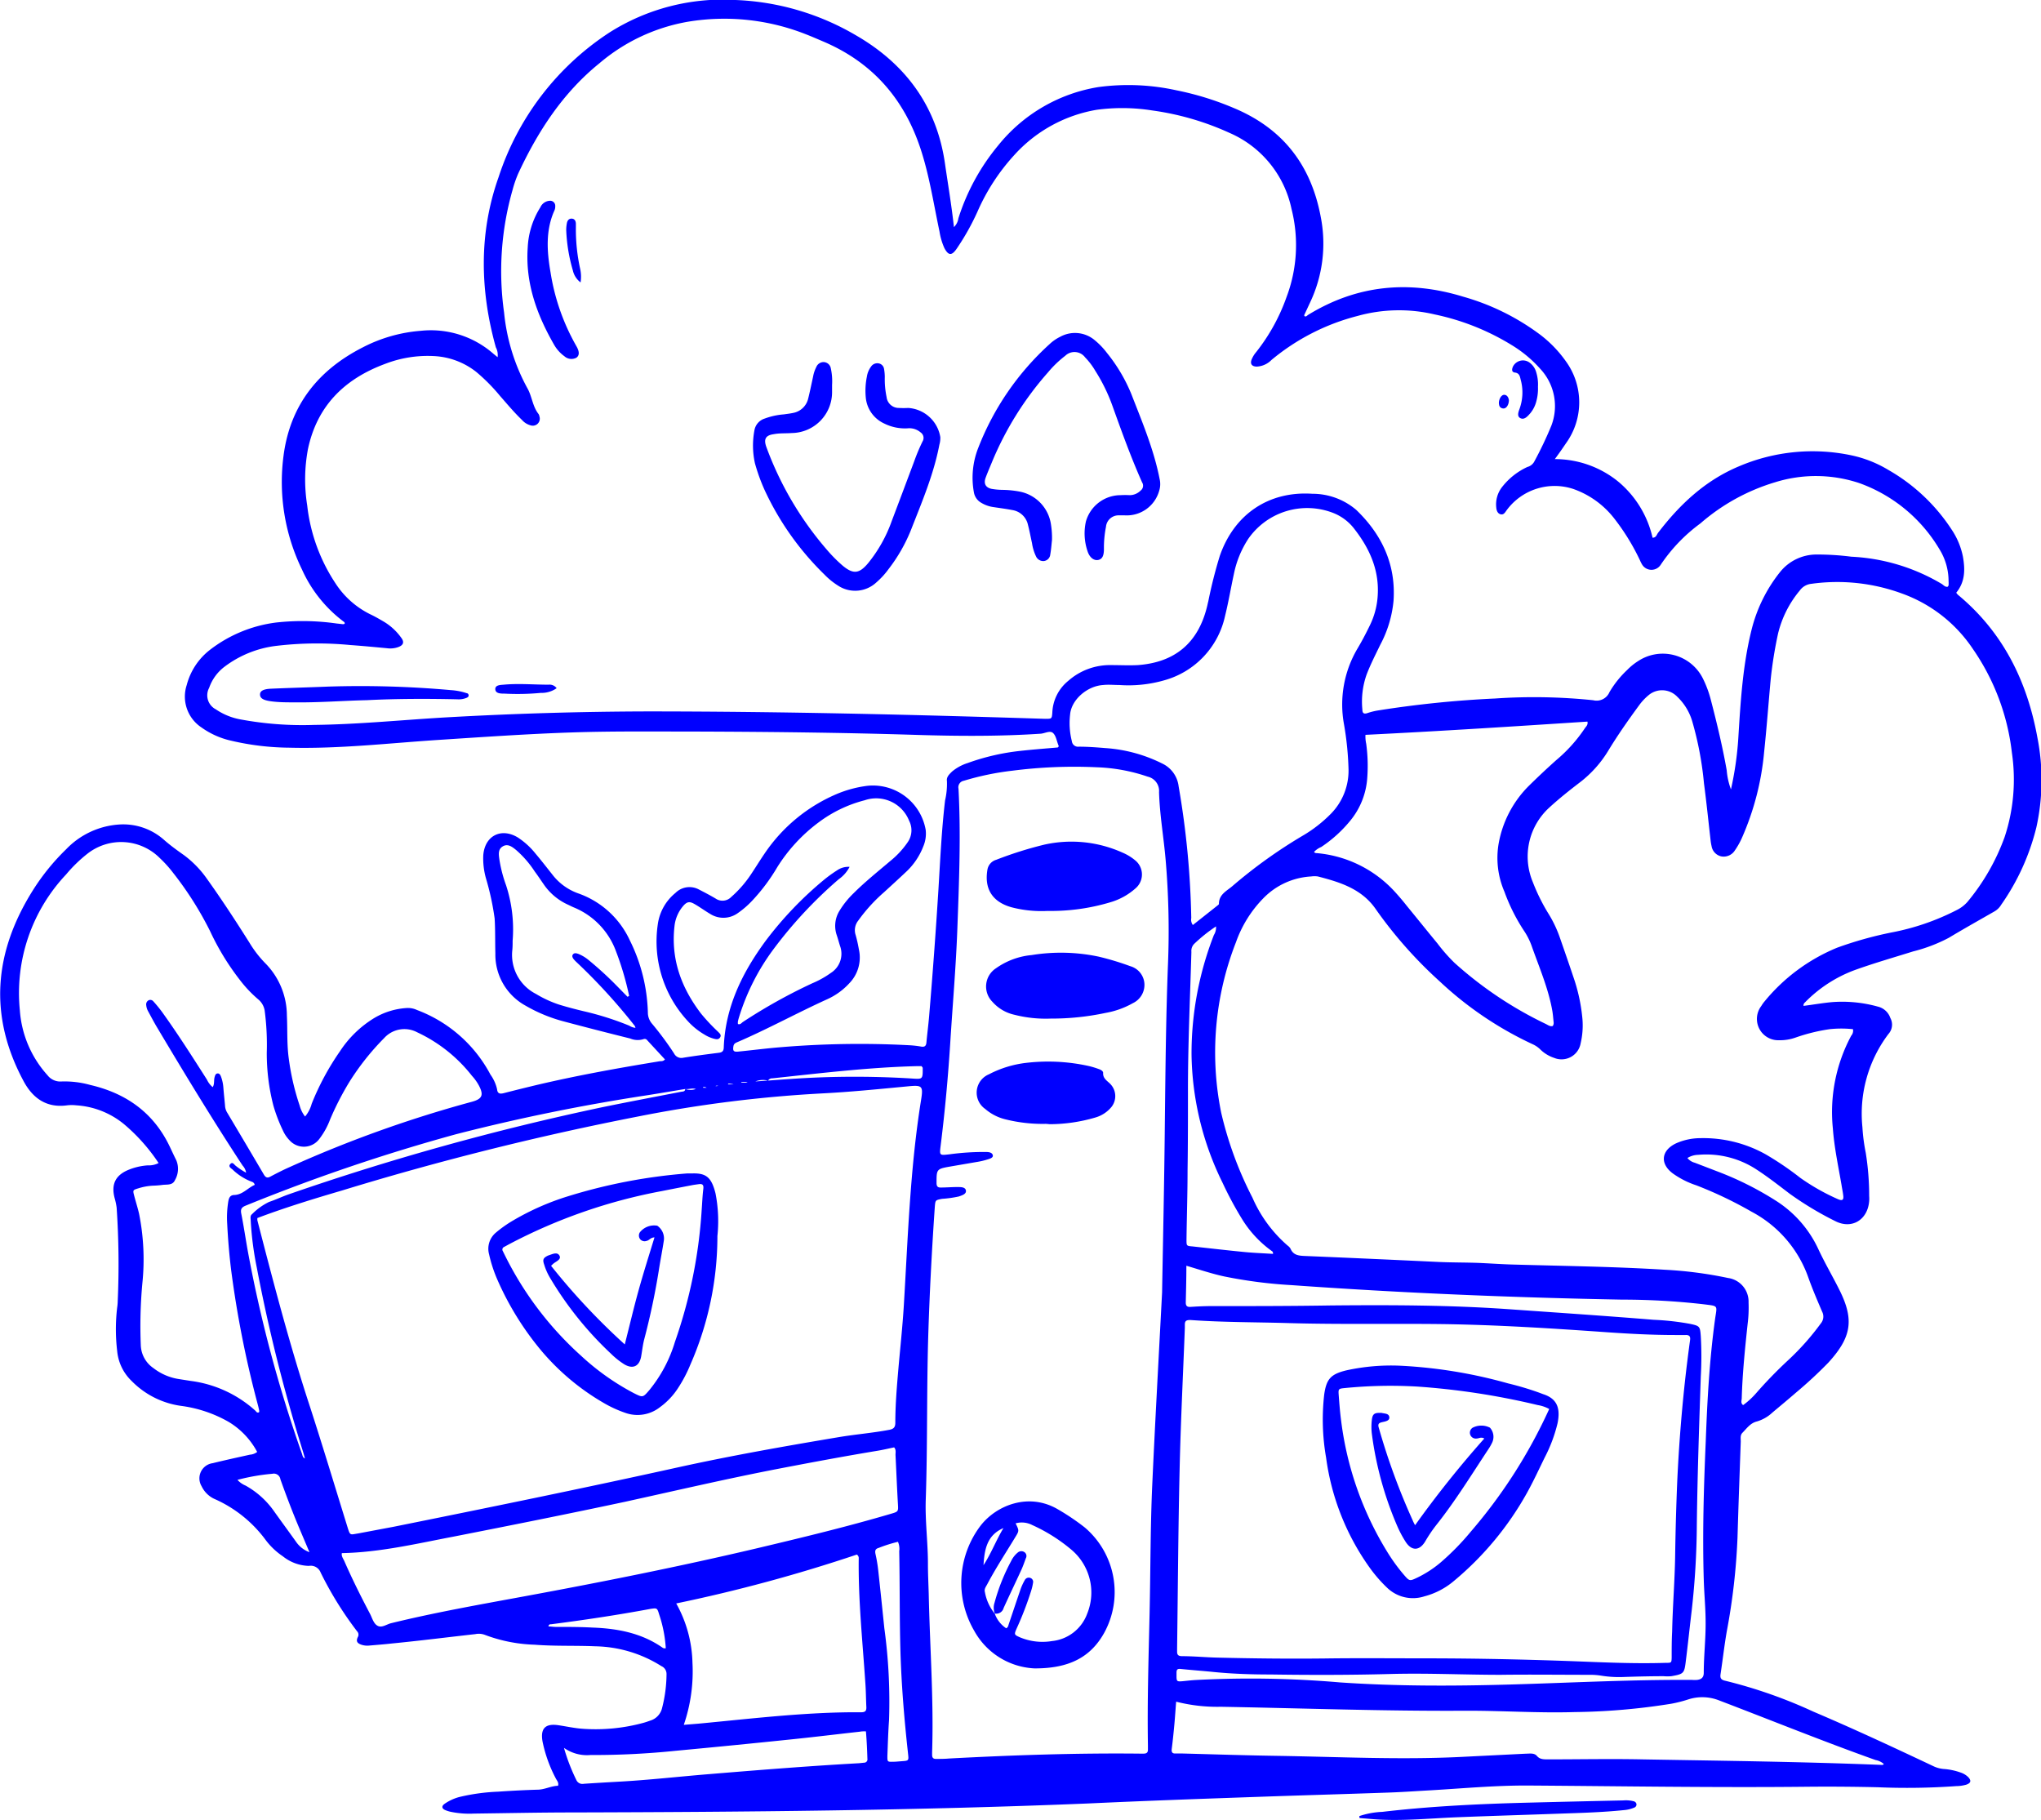 <?xml version="1.0" encoding="utf-8"?>
<svg xmlns="http://www.w3.org/2000/svg" viewBox="0 0 308.48 275.03">
  <defs>
    <style>.cls-1{fill:blue;}</style>
  </defs>
  <g id="Layer_2" data-name="Layer 2">
    <g id="Layer_2-2" data-name="Layer 2">
      <path class="cls-1" d="M128.41,131a5.18,5.18,0,0,1-1.64,1.87,65.89,65.89,0,0,0-10,10.76,33.81,33.81,0,0,0-5,9.86c-.09.29-.18.58-.24.87a1.67,1.67,0,0,0,0,.39c.37.14.54-.17.77-.32a81.89,81.89,0,0,1,10.48-5.84,14.1,14.1,0,0,0,2.81-1.57,3.42,3.42,0,0,0,1.37-4.08c-.17-.54-.31-1.08-.49-1.61a4.32,4.32,0,0,1,.43-3.72A13.2,13.2,0,0,1,129,135c1.74-1.74,3.66-3.27,5.53-4.86a13.29,13.29,0,0,0,2.63-2.82,3.15,3.15,0,0,0,.24-3.3,5.35,5.35,0,0,0-6.72-3.08,19.81,19.81,0,0,0-6.94,3.33,24.9,24.9,0,0,0-6.27,6.79,28.31,28.31,0,0,1-3.79,5.06A13.51,13.51,0,0,1,111.5,138a3.72,3.72,0,0,1-4.15.12c-.78-.46-1.52-1-2.29-1.45s-1.18-.51-1.86.31a5.59,5.59,0,0,0-1.25,2.93c-.58,5,1,9.33,4,13.26a28.71,28.71,0,0,0,2.56,2.73c.22.24.58.48.33.87s-.61.28-.94.2a5.11,5.11,0,0,1-1.42-.62,10.6,10.6,0,0,1-2.49-2,17.7,17.7,0,0,1-4.57-14.66,7.4,7.4,0,0,1,2.66-4.74,3,3,0,0,1,3.59-.51c.84.43,1.68.87,2.49,1.35a1.83,1.83,0,0,0,2.36-.24,17.15,17.15,0,0,0,2.9-3.29c.72-1.07,1.39-2.17,2.12-3.24a24.88,24.88,0,0,1,10.86-9,17.55,17.55,0,0,1,4.72-1.27,8.1,8.1,0,0,1,8.79,6.66,4.94,4.94,0,0,1-.37,2.52,10.36,10.36,0,0,1-2.68,3.91c-1.06,1-2.16,2-3.25,3a24.84,24.84,0,0,0-3.9,4.29,2.32,2.32,0,0,0-.38,2.19,21.43,21.43,0,0,1,.48,2.14,5.58,5.58,0,0,1-1.44,5.13,10.2,10.2,0,0,1-3.33,2.41c-4.58,2.08-9,4.51-13.62,6.5-.3.13-.51.25-.57.61-.11.67,0,.88.72.81,1.71-.17,3.42-.38,5.13-.55a142.73,142.73,0,0,1,20.78-.41,15.33,15.33,0,0,1,1.79.21c.5.07.7-.12.75-.62.12-1.33.3-2.65.41-4q.81-9.59,1.41-19.19c.27-4.47.48-9,1-13.4a11.08,11.08,0,0,0,.28-2.94c-.09-.6.35-1,.77-1.42a7,7,0,0,1,2.37-1.29,34.15,34.15,0,0,1,8-1.84c1.88-.21,3.77-.35,5.6-.51a.24.24,0,0,0,.1-.36c-.25-.63-.36-1.44-.82-1.84s-1.23.08-1.87.12c-6.23.41-12.48.37-18.72.18-11.53-.36-23.07-.48-34.61-.51-5.77,0-11.55-.06-17.31.13-6.76.22-13.5.69-20.25,1.13-7.55.49-15.09,1.38-22.69,1.18a39.7,39.7,0,0,1-8.82-1.07,12.32,12.32,0,0,1-4.44-2,5.59,5.59,0,0,1-2.21-6.39,9.89,9.89,0,0,1,3.48-5.3,20.61,20.61,0,0,1,10-4.15,36.39,36.39,0,0,1,9.15.14l1,.11a1.05,1.05,0,0,0,.24-.06.27.27,0,0,0-.14-.32,20.2,20.2,0,0,1-6.31-7.89,30.22,30.22,0,0,1-2.78-17.23c1-7.62,5.26-12.93,12-16.35a22.84,22.84,0,0,1,8.76-2.49,14.35,14.35,0,0,1,11,3.51l.59.48a2.49,2.49,0,0,0-.27-1.5c-2.4-8.61-2.58-17.26.41-25.69A41.44,41.44,0,0,1,92.1,4.92,32,32,0,0,1,111.17,0a38.83,38.83,0,0,1,18.17,5.32c7.43,4.28,12.2,10.61,13.47,19.3.46,3.18,1,6.35,1.37,9.7a2.26,2.26,0,0,0,.67-1.32,32.68,32.68,0,0,1,6-11A24.46,24.46,0,0,1,166,13.16a33.79,33.79,0,0,1,11.82.49,44.3,44.3,0,0,1,8.62,2.66c7.46,3.1,11.75,8.66,13.2,16.58A20.78,20.78,0,0,1,198,45.73l-.87,1.87s0,.08,0,.14c.22.19.39,0,.54-.13,7.39-4.55,15.23-5.3,23.46-2.78a35.49,35.49,0,0,1,11.63,5.73,18.28,18.28,0,0,1,3.93,4.07,10.55,10.55,0,0,1,0,12.35c-.5.74-1,1.47-1.69,2.4a15.18,15.18,0,0,1,9.52,3.35,15.46,15.46,0,0,1,5.25,8.53c.56,0,.62-.47.84-.75,3.26-4.26,7.07-7.86,12.13-10a28.36,28.36,0,0,1,17.08-1.7A18,18,0,0,1,285.38,71,28,28,0,0,1,295,80.07a11.27,11.27,0,0,1,1.67,4c.36,2,.35,3.86-1,5.5a1.87,1.87,0,0,0,.26.32c6.79,5.63,10.44,13,12,21.54a33.15,33.15,0,0,1-.15,13.6,34.79,34.79,0,0,1-5.31,11.69,2.85,2.85,0,0,1-1,1c-2.32,1.33-4.64,2.63-6.92,4a24.05,24.05,0,0,1-5.4,2.06c-3,.94-5.94,1.78-8.85,2.83a20.43,20.43,0,0,0-7.42,4.8c-.15.15-.33.28-.29.6,1.44-.18,2.88-.44,4.33-.57a20.08,20.08,0,0,1,6.9.68,2.64,2.64,0,0,1,1.89,1.72,2.1,2.1,0,0,1-.29,2.42,20,20,0,0,0-3.93,14.1,27.64,27.64,0,0,0,.5,3.84,41,41,0,0,1,.52,6.54,5.08,5.08,0,0,1,0,.78c-.23,2.84-2.64,4.31-5.16,3a49.17,49.17,0,0,1-6.85-4.12c-1.65-1.25-3.27-2.53-5-3.65a13.83,13.83,0,0,0-8.84-2.23,3.2,3.2,0,0,0-1.62.48,2.08,2.08,0,0,0,1.1.71l3.62,1.39a48.09,48.09,0,0,1,8.63,4.34,17.25,17.25,0,0,1,6.46,7.38c1,2.14,2.21,4.18,3.26,6.31,2.15,4.4,1.68,7-1.75,10.77a64.72,64.72,0,0,1-4.93,4.57c-1.15,1-2.36,2-3.55,3a5.81,5.81,0,0,1-2.33,1.34c-1,.24-1.54,1.05-2.2,1.72-.37.38-.24.89-.25,1.35-.17,4.82-.35,9.65-.49,14.47A97.14,97.14,0,0,1,261,246.47c-.38,2.16-.62,4.34-.95,6.51-.08.54,0,.84.63,1a73,73,0,0,1,13.38,4.68c6.1,2.59,12.1,5.39,18.1,8.22a4.45,4.45,0,0,0,1.6.45,9.5,9.5,0,0,1,2.52.52,3,3,0,0,1,1.21.72c.49.53.39.89-.3,1.13a5.72,5.72,0,0,1-1.53.22,104.66,104.66,0,0,1-11.88.17q-5.1-.12-10.2-.08c-14.34.16-28.68-.09-43-.18-4.79,0-9.54.44-14.31.72-2.19.12-4.38.28-6.57.35-6.5.23-13,.41-19.5.64-8.56.3-17.12.6-25.68,1-26,1.07-52.09,1.29-78.14,1.36-4.91,0-9.82.11-14.73.17a13.85,13.85,0,0,1-3.34-.23,4.89,4.89,0,0,1-1-.29c-.55-.24-.6-.6-.12-.95a7.07,7.07,0,0,1,2.34-1.06,30.24,30.24,0,0,1,5.75-.78q3-.21,5.94-.3c1.09,0,2.06-.57,3.12-.59.15-.5-.18-.79-.34-1.12a20.84,20.84,0,0,1-2-5.57c-.35-2,.44-2.76,2.42-2.46,1.15.17,2.28.42,3.44.52a27.47,27.47,0,0,0,9.34-.87c.38-.1.74-.23,1.11-.36a2.6,2.6,0,0,0,1.76-1.9,21,21,0,0,0,.67-5.11,1.28,1.28,0,0,0-.77-1.21,19.36,19.36,0,0,0-10-3c-3-.13-6.11,0-9.17-.24a23.21,23.21,0,0,1-7.55-1.5,2.57,2.57,0,0,0-1.4-.1c-4.19.47-8.38,1-12.57,1.41-1.16.13-2.32.22-3.48.32a2.83,2.83,0,0,1-1.15-.12c-.65-.22-.87-.51-.58-1.14a.73.73,0,0,0-.11-.91,53.32,53.32,0,0,1-5.5-8.87,1.6,1.6,0,0,0-1.78-1,6.54,6.54,0,0,1-3.93-1.45,10.68,10.68,0,0,1-2.69-2.59,19.25,19.25,0,0,0-7.47-6,4,4,0,0,1-2.12-2,2.31,2.31,0,0,1,1.67-3.48c1.87-.46,3.76-.87,5.65-1.29a2,2,0,0,0,1.08-.41,11.74,11.74,0,0,0-4.34-4.56,19.63,19.63,0,0,0-7-2.38,12.92,12.92,0,0,1-7.62-3.77,7.18,7.18,0,0,1-2.2-4.55,27.77,27.77,0,0,1,0-6.57,6.84,6.84,0,0,0,.08-.9,126.76,126.76,0,0,0-.16-14.19,9.27,9.27,0,0,0-.29-1.39c-.59-2.17.13-3.58,2.25-4.39a9.29,9.29,0,0,1,2.76-.61,3.14,3.14,0,0,0,1.62-.35,27.6,27.6,0,0,0-5.22-5.87,12.59,12.59,0,0,0-7.2-2.85,6.13,6.13,0,0,0-1.42,0c-3.08.42-5.16-1.06-6.54-3.61-5.34-9.89-4.51-19.51,1.37-28.87A33.38,33.38,0,0,1,10,128.34a12.18,12.18,0,0,1,7.88-3.73,9.28,9.28,0,0,1,6.91,2.31c.94.83,1.95,1.56,3,2.3a15.52,15.52,0,0,1,3.34,3.38c2.31,3.22,4.48,6.54,6.59,9.89a16.75,16.75,0,0,0,2.36,3.06,11.28,11.28,0,0,1,3.28,7.92c.1,2,0,4,.23,6.06a37.42,37.42,0,0,0,1.7,7.54,4.52,4.52,0,0,0,.82,1.66,5,5,0,0,0,1-1.93,39.5,39.5,0,0,1,4.28-7.94,16.36,16.36,0,0,1,5.15-5,10.87,10.87,0,0,1,5-1.53,3.21,3.21,0,0,1,1.5.31,20.81,20.81,0,0,1,11.09,9.76,6.08,6.08,0,0,1,1,2.21c.06.67.44.73,1,.59,1.66-.43,3.34-.84,5-1.24,6.16-1.45,12.39-2.57,18.63-3.59.24,0,.52,0,.74-.27l-2.68-2.9a.47.47,0,0,0-.57-.16,2.92,2.92,0,0,1-2-.1q-5-1.24-10-2.57a23.35,23.35,0,0,1-5.83-2.4,8.79,8.79,0,0,1-4.55-7.88c-.05-1.77,0-3.53-.11-5.3a40.52,40.52,0,0,0-1.31-6.05,11.11,11.11,0,0,1-.41-3.44c.2-3,2.71-4.28,5.24-2.73A11.4,11.4,0,0,1,80.94,129c.85,1,1.68,2.08,2.51,3.12A8.5,8.5,0,0,0,87.37,135a13.51,13.51,0,0,1,7.82,7.1A26,26,0,0,1,97.92,153a2.58,2.58,0,0,0,.66,1.74,46.69,46.69,0,0,1,3.3,4.46,1.23,1.23,0,0,0,1.37.65c1.78-.29,3.57-.52,5.37-.75.51-.06.75-.23.77-.79.22-6.1,2.79-11.31,6.31-16.1a54.52,54.52,0,0,1,8.91-9.31,19.69,19.69,0,0,1,1.89-1.36A3,3,0,0,1,128.41,131Zm-12.34,32.3c1.12-.08,2.23-.17,3.35-.24a139.84,139.84,0,0,1,18.31-.08c1.74.12,1.74.15,1.73-1.59,0-.07-.08-.13-.17-.27h-.84c-7.28.19-14.5,1.07-21.72,1.84a.7.7,0,0,0-.65.35,3,3,0,0,0-1.91.12Zm-12.5,1.27c-1.9.31-3.8.64-5.71.94a293.39,293.39,0,0,0-28.95,5.9,281.89,281.89,0,0,0-31.76,10.78c-.66.26-.82.56-.68,1.24.35,1.77.62,3.56.93,5.34a201.89,201.89,0,0,0,8.23,30.9c.1.28.11.6.46.73-.12-.42-.23-.84-.36-1.24A248.54,248.54,0,0,1,38.8,191.5a48.76,48.76,0,0,1-.9-6.91c0-.38-.15-.85.19-1.1a9.31,9.31,0,0,1,2.57-1.85c1-.33,2-.81,3-1.16A391.8,391.8,0,0,1,91,167.33c4-.82,7.94-1.56,11.9-2.33.29-.06.64,0,.67-.43a2.37,2.37,0,0,0,1.6,0C104.57,164.4,104.07,164.65,103.57,164.57Zm190.81-75.9c.05-.08.12-.14.13-.21a4.73,4.73,0,0,0,0-.65A9.14,9.14,0,0,0,293.13,83,23.18,23.18,0,0,0,281,73a20.74,20.74,0,0,0-12.71-.12A30.47,30.47,0,0,0,257,79.1,25,25,0,0,0,251,85.35a1.66,1.66,0,0,1-2.79,0,5.58,5.58,0,0,1-.35-.69A33.58,33.58,0,0,0,244,78.38a13.48,13.48,0,0,0-6.19-4.48,9,9,0,0,0-10.11,3.23c-.22.31-.44.71-.9.59s-.61-.58-.65-1a4.26,4.26,0,0,1,.9-3.15,10.29,10.29,0,0,1,3.8-3,1.68,1.68,0,0,0,1-.74,55.88,55.88,0,0,0,2.61-5.47,8.24,8.24,0,0,0-1.7-8.66,18.81,18.81,0,0,0-4.26-3.54,36.47,36.47,0,0,0-11.7-4.65,23.38,23.38,0,0,0-11.63.24,33.16,33.16,0,0,0-13,6.65,3.34,3.34,0,0,1-2.2,1c-.8,0-1.09-.45-.75-1.18a4.14,4.14,0,0,1,.63-1,28.89,28.89,0,0,0,4.6-8.33,22.19,22.19,0,0,0,.75-13.32,16.1,16.1,0,0,0-9.33-11.47,41.8,41.8,0,0,0-11.73-3.41,29,29,0,0,0-8.37-.1,21.66,21.66,0,0,0-12.54,6.92A31.11,31.11,0,0,0,147.73,32a36.46,36.46,0,0,1-3.16,5.62c-.74,1.06-1.23,1-1.83-.12A9.72,9.72,0,0,1,142,35c-.85-4-1.46-8-2.65-11.84-2.43-7.9-7.27-13.66-15-16.92-.87-.37-1.74-.75-2.62-1.09A33.57,33.57,0,0,0,104,3.28a28,28,0,0,0-13.4,6.28c-5.55,4.49-9.32,10.31-12.29,16.7a17.57,17.57,0,0,0-.84,2.44,44.72,44.72,0,0,0-1.28,18.55,29.86,29.86,0,0,0,3.51,11.4c.71,1.23.78,2.76,1.7,3.92a.92.92,0,0,1,.13.36,1.06,1.06,0,0,1-1.33,1.35,2.62,2.62,0,0,1-1.3-.81c-1.18-1.13-2.23-2.39-3.31-3.62A28,28,0,0,0,72,56.22a11.2,11.2,0,0,0-6.42-2.41A17.86,17.86,0,0,0,58.18,55c-6.11,2.27-10.26,6.33-11.64,12.89a24.9,24.9,0,0,0-.11,8.48,26.65,26.65,0,0,0,4.28,11.79,13.21,13.21,0,0,0,5.23,4.66c.74.35,1.45.76,2.16,1.18a8.76,8.76,0,0,1,2.53,2.36c.49.64.37,1.1-.36,1.4a3.58,3.58,0,0,1-1.78.2c-1.84-.17-3.68-.35-5.53-.48a52.43,52.43,0,0,0-11.34.14,16.19,16.19,0,0,0-7.69,3.14,6.79,6.79,0,0,0-2.32,3.19,2.38,2.38,0,0,0,1,3.24,9.72,9.72,0,0,0,3.8,1.54,51.26,51.26,0,0,0,11.06.82c6.85-.08,13.66-.79,20.5-1.17q14.9-.83,29.82-.87c20.07,0,40.13.48,60.18,1.12,1,0,1,0,1.08-.92a6.49,6.49,0,0,1,2.41-4.82,9.52,9.52,0,0,1,6.52-2.38c1.34,0,2.67.07,4,0,5.58-.41,9.07-3.32,10.43-8.74.08-.29.13-.59.21-.88a70.67,70.67,0,0,1,1.74-6.88c2.19-6.31,7.4-9.83,14-9.39A10.18,10.18,0,0,1,205,77.07c3.87,3.73,6,8.25,5.62,13.74a17.55,17.55,0,0,1-2,6.62c-.71,1.47-1.46,2.93-2.05,4.46a12.22,12.22,0,0,0-.66,5.33c0,.62.28.72.83.52a10.17,10.17,0,0,1,1.63-.39,159.76,159.76,0,0,1,17.59-1.79,86.53,86.53,0,0,1,14.84.26,2.11,2.11,0,0,0,2.46-1.23,15.06,15.06,0,0,1,2.65-3.32,9.08,9.08,0,0,1,1.7-1.38,6.77,6.77,0,0,1,9.79,2.69,16.42,16.42,0,0,1,1.2,3.27c.91,3.5,1.75,7,2.38,10.57a10.53,10.53,0,0,0,.64,2.87,49.87,49.87,0,0,0,1.11-7.72c.34-5.5.66-11,2-16.38a22.74,22.74,0,0,1,4.3-8.73,7.06,7.06,0,0,1,5.38-2.66,40.61,40.61,0,0,1,5.41.33,29.41,29.41,0,0,1,13.7,4.14C293.76,88.44,294,88.74,294.38,88.67Zm-14.32,66.86a16.58,16.58,0,0,0-3.52,0,27.46,27.46,0,0,0-5.13,1.26,7,7,0,0,1-2.53.41,3.22,3.22,0,0,1-2.67-5.18,4.62,4.62,0,0,1,.45-.64,27.89,27.89,0,0,1,11-8.16,57,57,0,0,1,8.2-2.3,36.31,36.31,0,0,0,9.86-3.38,5.28,5.28,0,0,0,1.63-1.23,32.62,32.62,0,0,0,5.63-9.81,27.68,27.68,0,0,0,1.1-12.75,34.36,34.36,0,0,0-5.89-15.67,21.69,21.69,0,0,0-10.71-8.38,28.38,28.38,0,0,0-13.73-1.47,2.44,2.44,0,0,0-1.72,1,16,16,0,0,0-3.29,6.51,63.59,63.59,0,0,0-1.11,6.88c-.34,3.68-.61,7.38-1,11.06a41.3,41.3,0,0,1-3.3,12.82,11.47,11.47,0,0,1-1.11,2,2,2,0,0,1-2,.93,1.89,1.89,0,0,1-1.53-1.57,6.61,6.61,0,0,1-.15-.89c-.33-2.87-.62-5.74-1-8.6a50.13,50.13,0,0,0-1.74-9.25,8.41,8.41,0,0,0-2.29-3.82,3.17,3.17,0,0,0-4.39-.2,8.31,8.31,0,0,0-1.32,1.4c-1.66,2.26-3.27,4.55-4.72,6.94a17.39,17.39,0,0,1-4.38,4.86c-1.54,1.18-3.06,2.39-4.49,3.7a10,10,0,0,0-2.53,11.32,28.83,28.83,0,0,0,2.28,4.63,18.2,18.2,0,0,1,1.83,3.83c.75,2.16,1.5,4.31,2.22,6.48a26.59,26.59,0,0,1,1.12,5.3,11.85,11.85,0,0,1-.23,4.11,2.93,2.93,0,0,1-4,2.2,5.41,5.41,0,0,1-2.08-1.26,4,4,0,0,0-1.16-.8,53.34,53.34,0,0,1-14.07-9.51,65.32,65.32,0,0,1-9.72-11c-2.12-3-5.39-4-8.69-4.85a3.55,3.55,0,0,0-1,0,10.91,10.91,0,0,0-7.23,3.29,18.06,18.06,0,0,0-4.14,6.64,45.7,45.7,0,0,0-2.24,25.76A55.22,55.22,0,0,0,189.3,181a20.3,20.3,0,0,0,5.31,7.23,1.51,1.51,0,0,1,.44.47c.4.94,1.15,1.06,2.07,1.1q10.06.42,20.13.9c1.84.09,3.69.08,5.53.13s3.95.22,5.93.27c7.66.22,15.32.31,23,.79a61.4,61.4,0,0,1,9.46,1.24,3.6,3.6,0,0,1,3.11,3.72,19.41,19.41,0,0,1-.14,3.23c-.4,3.72-.78,7.45-.89,11.2,0,.34-.21.76.21,1.06a11.75,11.75,0,0,0,2-1.84,66.4,66.4,0,0,1,4.67-4.82,38.55,38.55,0,0,0,5.07-5.68,1.61,1.61,0,0,0,.2-1.78c-.73-1.7-1.46-3.4-2.08-5.14a18,18,0,0,0-8.56-9.95,60.64,60.64,0,0,0-8.37-4,13.25,13.25,0,0,1-3.56-1.8c-2-1.49-1.74-3.49.5-4.55A9.09,9.09,0,0,1,257,172a19.33,19.33,0,0,1,9.91,2.47A46.19,46.19,0,0,1,272.1,178a32.57,32.57,0,0,0,5.6,3.18c.75.35,1,.19.88-.59-.06-.51-.17-1-.25-1.53-.49-2.84-1.1-5.66-1.31-8.55a24.41,24.41,0,0,1,2.78-14A1.14,1.14,0,0,0,280.06,155.53ZM38.9,184.07a2.47,2.47,0,0,0,0,.35c2.45,9.49,4.93,19,8,28.32,1.94,6,3.75,12,5.61,18,.42,1.37.38,1.19,1.6,1,1.77-.33,3.55-.67,5.32-1,14.38-2.9,28.75-5.83,43.08-9,8-1.76,16.11-3.19,24.22-4.55,2.54-.43,5.12-.63,7.66-1.11.67-.13.93-.38.93-1.07,0-2.67.22-5.34.45-8,.28-3.21.63-6.42.83-9.64.63-10.4.95-20.81,2.61-31.12.35-2.16.18-2.29-2-2.08-4.33.41-8.65.85-13,1.07a196.51,196.51,0,0,0-27.89,3.51,441.61,441.61,0,0,0-44.66,11.17C47.36,181.18,43.09,182.49,38.9,184.07Zm136.74,11.25c.12-7,.33-16.4.42-25.83.09-7.83.16-15.67.46-23.5a125.82,125.82,0,0,0-.34-16c-.29-3.43-.9-6.83-1-10.28a2.21,2.21,0,0,0-1.71-2.34,26.45,26.45,0,0,0-7.72-1.42,73.43,73.43,0,0,0-12.75.52,41.87,41.87,0,0,0-7.33,1.52,1,1,0,0,0-.8,1.21c.37,7,.09,14-.17,21.05-.21,5.81-.72,11.6-1.08,17.4-.33,5.16-.8,10.3-1.44,15.42-.2,1.58-.2,1.54,1.34,1.37a37.85,37.85,0,0,1,5.53-.35c.38,0,.89.06,1,.47s-.46.55-.8.66a11,11,0,0,1-1.63.38l-4.07.7c-2,.35-2,.42-2,2.47,0,.51.17.71.67.69.85,0,1.72-.08,2.58-.07.45,0,1.11,0,1.19.53s-.59.72-1.06.89a16.83,16.83,0,0,1-2.55.36c-1,.2-1,.18-1.09,1.18-.45,6.57-.8,13.15-1,19.74-.24,8.17-.09,16.36-.37,24.53-.11,3.28.34,6.52.33,9.78,0,1.51.08,3,.12,4.52.17,8,.77,15.92.51,23.89,0,.13,0,.26,0,.38,0,.43.17.64.62.62.64,0,1.29,0,1.93-.06,9.59-.51,19.19-.84,28.79-.74h.65c.42,0,.64-.17.63-.61,0-.21,0-.43,0-.64-.11-6.63.1-13.26.25-19.89s.11-13.09.41-19.63C174.56,215.4,175.05,206.59,175.64,195.32Zm39.63,55.29c7.58,0,15.15.16,22.72.44,4.6.18,9.2.39,13.81.24.83,0,.84,0,.86-.84,0-1.29,0-2.58.07-3.87.08-3.92.41-7.82.46-11.74q.08-5.35.3-10.71.39-8.77,1.42-17.5c.17-1.37.34-2.74.53-4.1.08-.56-.1-.8-.68-.78s-1,0-1.55,0c-3.44,0-6.88-.18-10.32-.42-8.24-.58-16.48-1.11-24.75-1.23-7.75-.1-15.49.07-23.24-.15-5-.15-10-.11-15-.47-.55,0-.82.11-.82.67,0,.17,0,.35,0,.52-.27,7.14-.63,14.28-.79,21.42-.21,9-.26,18-.38,27,0,.17,0,.34,0,.51,0,.5.2.66.69.68,1.81,0,3.61.18,5.42.22,5.38.13,10.75.19,16.14.13C205.2,250.56,210.24,250.61,215.27,250.61ZM32.15,164.29c.3-.49.14-1,.29-1.52.07-.25.15-.53.45-.55s.43.27.52.5a6,6,0,0,1,.35,1.64c.07.9.17,1.8.25,2.7a2.26,2.26,0,0,0,.28,1q2.81,4.71,5.59,9.44c.29.49.56.55,1,.3.95-.5,1.92-1,2.9-1.43a184.09,184.09,0,0,1,27.55-9.87c1.55-.43,1.81-1,1.06-2.44a7.17,7.17,0,0,0-1.05-1.47A22.69,22.69,0,0,0,63.05,156a4.12,4.12,0,0,0-5,.89,38.26,38.26,0,0,0-5.28,6.67,43.76,43.76,0,0,0-2.88,5.62,11.34,11.34,0,0,1-1.62,2.93,2.91,2.91,0,0,1-4.52.2,5.17,5.17,0,0,1-1-1.49,23.82,23.82,0,0,1-1.43-3.74,31.68,31.68,0,0,1-1-8A39.29,39.29,0,0,0,40,152.7,2.8,2.8,0,0,0,39,151a18.82,18.82,0,0,1-2.74-2.9,38.37,38.37,0,0,1-4.5-7.37,50.93,50.93,0,0,0-5.59-8.82,18.15,18.15,0,0,0-2-2.22,8.25,8.25,0,0,0-11-.64A21.38,21.38,0,0,0,10,132.14,26.11,26.11,0,0,0,3,152.68a16.31,16.31,0,0,0,4.18,9.81,2.43,2.43,0,0,0,2,.95,14.31,14.31,0,0,1,4.46.52c5.43,1.26,9.56,4.19,12,9.28.33.69.65,1.4,1,2.09a3.38,3.38,0,0,1-.19,3c-.36.84-1.23.64-1.93.74a13.38,13.38,0,0,1-1.41.11,8.84,8.84,0,0,0-2.16.39c-.9.27-.89.28-.66,1.16s.53,1.81.74,2.74A35.16,35.16,0,0,1,21.51,194a70.26,70.26,0,0,0-.23,9.29,4.36,4.36,0,0,0,1.91,3.46,8.33,8.33,0,0,0,3.87,1.66l1.79.28a18,18,0,0,1,9.71,4.46c.16.14.29.46.61.25a.8.8,0,0,0,0-.26c-.07-.34-.15-.67-.24-1a157,157,0,0,1-4-20.25q-.42-3.46-.59-6.95a15,15,0,0,1,.16-3.35c.09-.54.26-1,.94-1,1.27-.07,2-1.07,3.06-1.53a.61.61,0,0,0-.44-.47,8.46,8.46,0,0,1-2.92-1.86c-.24-.19-.67-.44-.34-.81s.54,0,.77.21a10.05,10.05,0,0,0,1.63,1.09,2.12,2.12,0,0,0-.54-1.09c-4.46-6.8-8.69-13.76-12.85-20.75-.49-.81-.93-1.65-1.38-2.48a2.38,2.38,0,0,1-.33-1,.7.7,0,0,1,.39-.75.6.6,0,0,1,.7.19,19.88,19.88,0,0,1,1.31,1.6c2.39,3.32,4.58,6.77,6.78,10.22A3.13,3.13,0,0,0,32.15,164.29Zm148.14-24.5,3.79-3c.07-.05.16-.14.15-.2,0-1.41,1.15-1.93,2-2.65a74.77,74.77,0,0,1,10.58-7.6,20.49,20.49,0,0,0,4.37-3.39,9.3,9.3,0,0,0,2.64-6.66,46.76,46.76,0,0,0-.68-6.8A16.61,16.61,0,0,1,205.18,98c.68-1.14,1.3-2.33,1.88-3.53a11.73,11.73,0,0,0,1.15-4.2c.33-3.93-1.12-7.25-3.46-10.27a7.41,7.41,0,0,0-3.24-2.48,10.84,10.84,0,0,0-12.83,3.89,15.13,15.13,0,0,0-2.19,5.34c-.46,2.1-.81,4.23-1.33,6.32a12.93,12.93,0,0,1-9.2,9.74,19.6,19.6,0,0,1-6.77.71c-.82,0-1.64-.09-2.45,0-2.44.15-4.8,2.23-5,4.43A11.13,11.13,0,0,0,162,112a.94.94,0,0,0,1.05.84c1.33,0,2.66.1,4,.21a22.59,22.59,0,0,1,8.66,2.36,4.37,4.37,0,0,1,2.43,3.42,130.06,130.06,0,0,1,1.91,19.9A1.35,1.35,0,0,0,180.29,139.79ZM51.67,234.71c-.1.46.2.82.37,1.2,1.19,2.72,2.52,5.38,3.9,8,.33.64.53,1.49,1.17,1.8s1.31-.24,2-.41c6.7-1.64,13.48-2.83,20.25-4.08,11.72-2.16,23.41-4.5,35-7.23,6.78-1.61,13.56-3.24,20.25-5.21,1.2-.35,1.17-.34,1.1-1.57-.14-2.45-.24-4.9-.36-7.35,0-.37.11-.77-.21-1.13-.87.18-1.74.39-2.63.53-5,.83-9.92,1.75-14.86,2.7-7.77,1.5-15.48,3.3-23.22,5-8.58,1.83-17.19,3.55-25.8,5.24C63,233.27,57.43,234.6,51.67,234.71Zm146.92-106c.15.27.39.2.59.23a18.1,18.1,0,0,1,11.45,5.62c.7.75,1.37,1.54,2,2.34,1.56,1.9,3.09,3.81,4.65,5.7a25.49,25.49,0,0,0,2.56,2.91,58,58,0,0,0,13.79,9.23c.33.16.66.43,1.06.31a.88.88,0,0,0,.12-.64c-.05-.51-.09-1-.17-1.54-.59-3.46-2-6.67-3.15-9.94a10.38,10.38,0,0,0-1.17-2.3,28.11,28.11,0,0,1-2.94-5.88,12.83,12.83,0,0,1-.86-7.34,16.37,16.37,0,0,1,4.47-8.57c1.38-1.36,2.79-2.69,4.26-4a22.73,22.73,0,0,0,4.29-4.79c.18-.27.5-.49.39-1-11.17.73-22.35,1.45-33.55,2a4.88,4.88,0,0,0,.11,1.34,24.62,24.62,0,0,1,.16,5.15A11.36,11.36,0,0,1,204.1,124a19.76,19.76,0,0,1-4.41,4A3.17,3.17,0,0,0,198.59,128.76Zm-20.82,128.4c-.1,1.22-.17,2.33-.27,3.44s-.24,2.49-.4,3.73c-.06.48.05.74.59.71.34,0,.69,0,1,0,4.87.13,9.73.29,14.59.36,9.17.15,18.34.61,27.51.16l9.8-.49c.6,0,1.29-.15,1.71.35s1,.51,1.62.51c4.78,0,9.56-.1,14.34,0,12,.21,24,.35,36,.83.15,0,.33.07.46-.14a2.65,2.65,0,0,0-1.24-.59c-7.94-2.83-15.75-6-23.62-9a6.91,6.91,0,0,0-4.76-.14,19.88,19.88,0,0,1-2.5.63A98.51,98.51,0,0,1,238,258.73c-5.56.17-11.11-.23-16.66-.2-12.27.07-24.53-.38-36.8-.6A25.1,25.1,0,0,1,177.77,257.16Zm-75.59-14.84a19.25,19.25,0,0,1,2.48,9,24.85,24.85,0,0,1-1.31,9.39l2.23-.18c8.18-.77,16.34-1.78,24.57-1.72.66,0,.82-.24.79-.82-.06-1.21-.06-2.41-.15-3.61-.42-6.27-1.08-12.52-1-18.81a.62.62,0,0,0-.29-.59A236.34,236.34,0,0,1,102.18,242.32Zm77.13-51c0,2-.05,3.77-.09,5.57,0,.5.2.69.7.66.94-.06,1.89-.11,2.84-.12,6.15,0,12.31,0,18.46-.1,9-.08,17.91-.06,26.85.57,7.3.52,14.6,1,21.89,1.6a39.21,39.21,0,0,1,5.51.62c1.43.31,1.48.37,1.59,1.87a53.44,53.44,0,0,1,0,6.07c-.25,7.49-.51,15-.6,22.46a120.66,120.66,0,0,1-.77,12.89c-.32,2.65-.59,5.3-.93,7.95-.2,1.55-.34,1.69-2.16,2a7.49,7.49,0,0,1-1.16,0c-2,0-4.05.05-6.07.12a17,17,0,0,1-3.35-.2,10.23,10.23,0,0,0-1.66-.13c-4.52,0-9-.06-13.57,0-5.59,0-11.19-.28-16.78-.12-6,.16-12,.16-18,.07-2.83,0-5.68-.09-8.51-.37-1.67-.17-3.34-.29-5-.46-.43-.05-.67,0-.68.5,0,.17,0,.34,0,.52,0,.84.06.9.87.83.65-.06,1.29-.14,1.93-.18a157.37,157.37,0,0,1,21.93.36c8.52.58,17,.56,25.56.32,9.21-.26,18.41-.76,27.63-.7a4.91,4.91,0,0,0,.77,0c.62-.08,1-.35,1-1.08,0-2.55.3-5.07.28-7.62,0-2.15-.22-4.3-.28-6.45-.21-7,0-14,.3-20.92.23-6.15.56-12.29,1.4-18.4.31-2.22.59-2-1.83-2.31a108.9,108.9,0,0,0-12.24-.69c-16.66-.31-33.31-1-49.93-2.19A70.76,70.76,0,0,1,185,192.89C183.16,192.49,181.37,191.89,179.31,191.28ZM94.85,150.64l.24-.14a44.57,44.57,0,0,0-2-6.77,11.37,11.37,0,0,0-6.34-6.59c-.32-.13-.63-.3-.94-.44a8.85,8.85,0,0,1-3.59-3c-.47-.67-.92-1.36-1.4-2A15.49,15.49,0,0,0,78,128.45c-.57-.46-1.23-1-2-.55s-.62,1.26-.52,2a20.67,20.67,0,0,0,1,3.86,21.38,21.38,0,0,1,1,8.4c0,.51,0,1-.06,1.54A6.61,6.61,0,0,0,81,150.2a16.92,16.92,0,0,0,3.51,1.62c1.23.38,2.47.7,3.72,1A44.53,44.53,0,0,1,95.11,155a2.07,2.07,0,0,0,.94.33c-.06-.16-.07-.26-.13-.32a88,88,0,0,0-8.69-9.52c-.15-.14-.31-.29-.45-.45s-.42-.51-.19-.8.55-.18.84-.08a5.91,5.91,0,0,1,1.54.93A52.86,52.86,0,0,1,93.24,149Zm36,111c-.34,0-.6,0-.85.05-3.5.39-7,.82-10.52,1.18q-8.67.9-17.34,1.71a120.86,120.86,0,0,1-12.9.64,6,6,0,0,1-4-1.08,28.77,28.77,0,0,0,1.91,4.94,1,1,0,0,0,1.08.49c1.76-.12,3.52-.22,5.28-.32,4.61-.25,9.18-.78,13.77-1.15,7.51-.62,15-1.22,22.55-1.64l.77-.08a.5.5,0,0,0,.5-.6C131.06,264.44,131,263.08,130.88,261.67ZM183.79,140a23.75,23.75,0,0,0-3.33,2.67,1.51,1.51,0,0,0-.39,1.18c-.2,7.06-.53,14.11-.52,21.17,0,4,0,7.92-.06,11.88,0,3.49-.12,7-.16,10.46,0,.91,0,.93.9,1,2.65.29,5.3.6,8,.86,1.39.13,2.79.18,4.18.27,0-.26-.05-.34-.17-.42a16.67,16.67,0,0,1-4.47-4.77,54.21,54.21,0,0,1-3-5.58,45.07,45.07,0,0,1-4.68-19.42,49.32,49.32,0,0,1,3.38-18A2.15,2.15,0,0,0,183.79,140Zm-48.07,93a21.36,21.36,0,0,0-2.91.92c-.56.16-.59.47-.47,1a22.19,22.19,0,0,1,.4,2.42c.32,2.91.62,5.81.92,8.72a81.78,81.78,0,0,1,.71,13.9c-.13,1.8-.18,3.61-.25,5.41,0,.87,0,.89.83.87.43,0,.86-.05,1.29-.08,1.14-.08,1.12-.08,1-1.18-.57-5.18-1-10.36-1.15-15.56-.14-5-.08-10-.18-15A2.63,2.63,0,0,0,135.72,233Zm-35.09,16.13a19.63,19.63,0,0,0-1-5.14c-.3-1-.32-1-1.33-.85-5,.93-10,1.68-15,2.32-.17,0-.36,0-.41.33.37,0,.73.07,1.1.07,1.85,0,3.7,0,5.55.1,3.79.14,7.44.82,10.63,3.06A.59.59,0,0,0,100.63,249.08ZM35.89,223.64a3.39,3.39,0,0,0,1.22.86,12.94,12.94,0,0,1,4.35,3.94c1.12,1.57,2.27,3.13,3.39,4.7a4.23,4.23,0,0,0,1.92,1.43c-.87-2.08-1.66-3.88-2.39-5.71s-1.36-3.52-2-5.31a1,1,0,0,0-1.22-.83A30.85,30.85,0,0,0,35.89,223.64ZM113,163.56l-.24-.06c-.21,0-.42,0-.62,0s-.12.09,0,.1a4.28,4.28,0,0,0,.62,0A1.05,1.05,0,0,0,113,163.56Zm-2.13.31a3,3,0,0,0-.51-.1c-.11,0-.27-.09-.34.1Zm-4.08.51a1,1,0,0,0-.22-.1.53.53,0,0,0-.25,0c-.1,0-.09.09,0,.1A3.32,3.32,0,0,0,106.78,164.38Zm1.77-.31-.25,0s-.1,0-.16.06a1,1,0,0,0,.23,0A.54.54,0,0,0,108.55,164.07Z"/>
      <path class="cls-1" d="M205.45,274.45a12.51,12.51,0,0,1,3.48-.64c7.18-.84,14.39-1.19,21.62-1.38q7.42-.19,14.84-.35a4.65,4.65,0,0,1,1.53.13.54.54,0,0,1,.42.44.5.5,0,0,1-.32.51,5,5,0,0,1-1.62.39c-3.21.33-6.43.42-9.66.53-5.2.19-10.4.34-15.6.55-3.87.16-7.73.54-11.6.35-1-.05-2-.16-3.06-.23Z"/>
      <path class="cls-1" d="M159,81.61c-.08.73-.13,1.46-.26,2.18a1.1,1.1,0,0,1-1,1,1.21,1.21,0,0,1-1.15-.7,7,7,0,0,1-.61-2c-.2-.92-.37-1.85-.61-2.77A2.87,2.87,0,0,0,153,77.08c-.93-.18-1.87-.3-2.8-.44a4.9,4.9,0,0,1-1.93-.68,2.24,2.24,0,0,1-1.07-1.54,12.25,12.25,0,0,1,.64-6.7A41.34,41.34,0,0,1,158.64,52a6.45,6.45,0,0,1,1.59-1.1,4.63,4.63,0,0,1,5.3.57,11.24,11.24,0,0,1,1.78,1.87A24.75,24.75,0,0,1,171,59.57c1.63,4.2,3.4,8.37,4.27,12.83a3.32,3.32,0,0,1-.07,1.77A5.09,5.09,0,0,1,170,77.88c-.3,0-.6,0-.9,0a1.9,1.9,0,0,0-1.94,1.73,16.22,16.22,0,0,0-.31,3.34c0,1.08-.27,1.54-.86,1.67s-1.29-.29-1.62-1.33a8.35,8.35,0,0,1-.25-4.46,5.46,5.46,0,0,1,5.23-4,13.45,13.45,0,0,1,1.42,0,2.35,2.35,0,0,0,1.62-.69.92.92,0,0,0,.23-1.24c-1.7-3.81-3.11-7.74-4.52-11.67a26.44,26.44,0,0,0-2.56-5.2A10.73,10.73,0,0,0,164,54a2,2,0,0,0-3-.23,16.19,16.19,0,0,0-2.6,2.5,48.32,48.32,0,0,0-8.5,13.63c-.31.76-.64,1.51-.92,2.27-.35.92,0,1.52.9,1.71a10.37,10.37,0,0,0,1.67.15,14.62,14.62,0,0,1,2.56.26,5.92,5.92,0,0,1,4.74,5A12.91,12.91,0,0,1,159,81.61Z"/>
      <path class="cls-1" d="M125.76,58.17c0,.34,0,.69,0,1a6.17,6.17,0,0,1-6.09,6.27c-.9.07-1.81,0-2.7.17-1.28.17-1.58.76-1.12,2A50,50,0,0,0,124.91,83a22.07,22.07,0,0,0,2.45,2.48c1.58,1.31,2.48,1.25,3.82-.34a21.37,21.37,0,0,0,3.59-6.38c1.14-3,2.26-6,3.41-9.06a28.58,28.58,0,0,1,1.26-3,1,1,0,0,0-.28-1.34,2.61,2.61,0,0,0-2-.63,7,7,0,0,1-3.5-.72,4.8,4.8,0,0,1-2.81-4,10.59,10.59,0,0,1,.17-3.08,3.38,3.38,0,0,1,.64-1.54,1.13,1.13,0,0,1,1.12-.48,1,1,0,0,1,.84.86,7.47,7.47,0,0,1,.11,1.16A13.22,13.22,0,0,0,134,60a1.85,1.85,0,0,0,1.86,1.65,13.38,13.38,0,0,0,1.42,0,5.26,5.26,0,0,1,4.84,4.41,3.64,3.64,0,0,1-.14,1.14c-.85,4.47-2.63,8.63-4.27,12.83A24.7,24.7,0,0,1,134.3,86a11.91,11.91,0,0,1-1.83,2,4.7,4.7,0,0,1-5.85.47,10.8,10.8,0,0,1-2-1.63A43.06,43.06,0,0,1,115.54,74a28,28,0,0,1-1.44-4,12.42,12.42,0,0,1-.07-5,2.26,2.26,0,0,1,1.56-1.75,10.6,10.6,0,0,1,2.89-.63c.47-.07.94-.12,1.4-.22a2.87,2.87,0,0,0,2.28-2.21c.27-1.08.49-2.18.73-3.27a5.24,5.24,0,0,1,.49-1.46,1.18,1.18,0,0,1,1.25-.73,1.14,1.14,0,0,1,.94.93A9.08,9.08,0,0,1,125.76,58.17Z"/>
      <path class="cls-1" d="M83.14,30.34a.76.76,0,0,1,.78.81,1.5,1.5,0,0,1-.11.63c-1.37,3-1.15,6.23-.6,9.38a32.69,32.69,0,0,0,3.9,11.14c.49.84.48,1.43,0,1.76a1.59,1.59,0,0,1-1.8-.22,5.54,5.54,0,0,1-1.55-1.72c-2.62-4.55-4.37-9.35-4-14.7a12.44,12.44,0,0,1,1.91-6.09A1.66,1.66,0,0,1,83.14,30.34Z"/>
      <path class="cls-1" d="M55.49,105.81c-3.65.08-7.3.38-11,.33-1.2,0-2.41,0-3.6-.17s-1.58-.5-1.59-1,.41-.83,1.62-.89c2.88-.13,5.76-.2,8.64-.32a153.31,153.31,0,0,1,18.56.53,9.43,9.43,0,0,1,2.4.46c.15,0,.31.14.31.35s-.18.3-.32.36a3.11,3.11,0,0,1-1.39.22C64.6,105.58,60.05,105.58,55.49,105.81Z"/>
      <path class="cls-1" d="M232.45,58.45a7.2,7.2,0,0,1-.24,2.17,4.6,4.6,0,0,1-.91,1.82c-.4.45-.89,1.05-1.49.76s-.29-1-.11-1.51a7.29,7.29,0,0,0,.14-4.31c-.12-.48-.18-1-.88-1.08-.54-.07-.45-.55-.28-.92a1.69,1.69,0,0,1,2.52-.57,2.73,2.73,0,0,1,1,1.49A6.27,6.27,0,0,1,232.45,58.45Z"/>
      <path class="cls-1" d="M87.75,42.68a3.14,3.14,0,0,1-1.17-1.82,25.06,25.06,0,0,1-1-6.08,5.12,5.12,0,0,1,.09-1c.06-.41.28-.76.74-.74s.63.38.63.81c0,.17,0,.35,0,.52a27.54,27.54,0,0,0,.65,6.27A5.53,5.53,0,0,1,87.75,42.68Z"/>
      <path class="cls-1" d="M84.13,104a3.91,3.91,0,0,1-2.39.71,37.55,37.55,0,0,1-5.51.11c-.54,0-1.33,0-1.37-.65s.76-.66,1.27-.7c2.27-.21,4.53,0,6.8,0A1.31,1.31,0,0,1,84.13,104Z"/>
      <path class="cls-1" d="M228.06,60.46c0,.72-.4,1.33-.88,1.27s-.62-.39-.64-.81c0-.62.38-1.28.82-1.26S228,60.08,228.06,60.46Z"/>
      <path class="cls-1" d="M108.43,186.8a48.31,48.31,0,0,1-4.09,19.43,20.69,20.69,0,0,1-1.79,3.43,10.82,10.82,0,0,1-2.81,3,5.48,5.48,0,0,1-5.12.89,18,18,0,0,1-3.4-1.55,35.77,35.77,0,0,1-9.36-7.83,44.47,44.47,0,0,1-6.65-10.7,20.92,20.92,0,0,1-1.29-3.92,3.17,3.17,0,0,1,1-3.25,18.4,18.4,0,0,1,2.63-1.86,39.08,39.08,0,0,1,8.24-3.64,82.46,82.46,0,0,1,18.07-3.47l.78,0c2.07-.06,2.89.57,3.5,3A21.76,21.76,0,0,1,108.43,186.8Zm-2.38-3.91c.08-1.07.12-2.15.25-3.22.07-.58-.1-.8-.67-.72-.34.05-.69.09-1,.15-1.52.29-3,.58-4.56.89A81.34,81.34,0,0,0,77,188l-.79.43a.43.43,0,0,0-.21.64l.34.69a50.5,50.5,0,0,0,11.49,15.13,37,37,0,0,0,8,5.66c1.34.67,1.34.66,2.34-.51a21,21,0,0,0,3.84-7.25A74.15,74.15,0,0,0,106.05,182.89Z"/>
      <path class="cls-1" d="M156.36,252.13a11,11,0,0,1-9.13-5.71,14.32,14.32,0,0,1,1-15.89c2.43-3.1,7.3-5,11.66-2.44a34.78,34.78,0,0,1,4.06,2.74,12.81,12.81,0,0,1,2.94,15.93C164.81,250.5,161.5,252.15,156.36,252.13Zm-6-8.25,0,0a4.42,4.42,0,0,0,1.72,2.19.66.66,0,0,0,.34-.49c.62-1.83,1.23-3.67,1.86-5.5a8.77,8.77,0,0,1,.6-1.28.68.68,0,0,1,.88-.33.63.63,0,0,1,.37.75,7.84,7.84,0,0,1-.3,1.25,49.54,49.54,0,0,1-2.18,5.65c-.39.89-.37.93.52,1.32A8.8,8.8,0,0,0,159,248a6.34,6.34,0,0,0,5.32-4.14,8.46,8.46,0,0,0-2.44-9.71,25.29,25.29,0,0,0-5.88-3.69,3.44,3.44,0,0,0-2.5-.25c.56,1.13.55,1.12-.11,2.19-1.4,2.31-2.89,4.58-4.17,7-.2.38-.5.74-.36,1.2A7.1,7.1,0,0,0,150.37,243.88Zm1.29-12.95c-2.5,1.07-2.86,3.28-3,5.6C149.81,234.76,150.56,232.75,151.66,230.93Z"/>
      <path class="cls-1" d="M158.35,137.66a17.91,17.91,0,0,1-5.46-.55c-2.89-.8-4.16-2.79-3.64-5.73a1.87,1.87,0,0,1,1.33-1.45,57.2,57.2,0,0,1,7.23-2.28,18.79,18.79,0,0,1,11.85,1.2,7.58,7.58,0,0,1,1.87,1.13,2.75,2.75,0,0,1,.07,4.29,9.81,9.81,0,0,1-3.81,2.09A31.1,31.1,0,0,1,158.35,137.66Z"/>
      <path class="cls-1" d="M158.81,153.93a19.07,19.07,0,0,1-5.5-.58A6.2,6.2,0,0,1,150,151.4a3.28,3.28,0,0,1,.53-5.07,11.08,11.08,0,0,1,5.4-2,27.61,27.61,0,0,1,10.13.24,41.57,41.57,0,0,1,4.77,1.44,2.94,2.94,0,0,1,2.14,2.66,3.06,3.06,0,0,1-1.75,2.93,12.89,12.89,0,0,1-4.11,1.47A39.08,39.08,0,0,1,158.81,153.93Z"/>
      <path class="cls-1" d="M158,169.84a23.12,23.12,0,0,1-6.14-.71,7.28,7.28,0,0,1-2.95-1.54,3,3,0,0,1,.56-5.24,16.16,16.16,0,0,1,5.64-1.73,28.35,28.35,0,0,1,9.5.49,13.08,13.08,0,0,1,1.47.45c.29.1.66.3.65.58-.05.89.67,1.21,1.14,1.73a2.63,2.63,0,0,1,.1,3.44,4.91,4.91,0,0,1-2.45,1.58,24.63,24.63,0,0,1-6.88,1C158.38,169.86,158.16,169.84,158,169.84Z"/>
      <path class="cls-1" d="M211.66,206.39a73.43,73.43,0,0,1,16.27,2.67,44.56,44.56,0,0,1,4.7,1.4l.61.23c2.16.69,2.62,2.19,2.17,4.4a22.59,22.59,0,0,1-1.95,5.19c-.87,1.78-1.7,3.58-2.66,5.31a47.11,47.11,0,0,1-11.07,13.34,11.32,11.32,0,0,1-4.44,2.31,5.62,5.62,0,0,1-5.63-1.29,21.35,21.35,0,0,1-2.55-2.91,37,37,0,0,1-6.68-16.75,33.37,33.37,0,0,1-.29-9.52c.33-2.38,1-3.1,3.31-3.67A31.47,31.47,0,0,1,211.66,206.39Zm22.49,6.54a5.25,5.25,0,0,0-1.72-.59,110.8,110.8,0,0,0-18.22-2.8,70.25,70.25,0,0,0-11,.23c-.9.09-.94.13-.88,1,.1,1.33.2,2.66.38,4a49.35,49.35,0,0,0,6.93,19.7,27.22,27.22,0,0,0,2.49,3.45c.91,1.06.91,1.05,2.13.47a16.61,16.61,0,0,0,3.55-2.33,38.42,38.42,0,0,0,4.5-4.61A77.61,77.61,0,0,0,234.15,212.93Z"/>
      <path class="cls-1" d="M98.92,187c-.59,0-.79.45-1.18.52a.88.88,0,0,1-.95-.21.9.9,0,0,1-.08-1.08,2.75,2.75,0,0,1,2.63-1,2.34,2.34,0,0,1,1,2.21c-.23,1.53-.53,3-.77,4.57-.56,3.49-1.29,6.93-2.19,10.35-.23.87-.32,1.77-.48,2.66-.28,1.47-1.25,1.92-2.54,1.16a12,12,0,0,1-2-1.59A52.23,52.23,0,0,1,83.07,193a9,9,0,0,1-.82-1.89c-.26-.74-.15-1,.52-1.34l.12-.05c.56-.17,1.29-.58,1.65,0s-.44.88-.86,1.21c-.1.08-.19.17-.39.36a100.05,100.05,0,0,0,11.14,11.88c.73-2.87,1.36-5.56,2.1-8.22S98.09,189.71,98.92,187Z"/>
      <path class="cls-1" d="M150.37,243.88a2.4,2.4,0,0,1-.06-1.65,29.54,29.54,0,0,1,2.52-6.33,3.73,3.73,0,0,1,1-1.28.83.83,0,0,1,1-.06.7.7,0,0,1,.22.92c-.22.6-.43,1.21-.7,1.8-.88,1.91-1.79,3.81-2.66,5.72a1.15,1.15,0,0,1-1.38.83Z"/>
      <path class="cls-1" d="M213.88,230.49a157.16,157.16,0,0,1,10.46-13.1c-.51-.28-.81,0-1.15,0a.89.89,0,0,1-.6-1.64,2.87,2.87,0,0,1,2.6,0,2.05,2.05,0,0,1,.34,2.25,7.7,7.7,0,0,1-.57,1c-2.56,3.87-5,7.85-7.89,11.48a21.62,21.62,0,0,0-1.66,2.46c-.88,1.46-2.08,1.48-3,0a17.11,17.11,0,0,1-1.21-2.28,52,52,0,0,1-3.86-14,8.79,8.79,0,0,1,0-2.05c.09-.87.36-1.12,1.22-1.09a1.1,1.1,0,0,1,.26,0c.44.12,1.08.06,1.16.62s-.56.66-1,.76-.79.19-.6.82a100,100,0,0,0,5.12,14A6.26,6.26,0,0,0,213.88,230.49Z"/>
    </g>
  </g>
</svg>